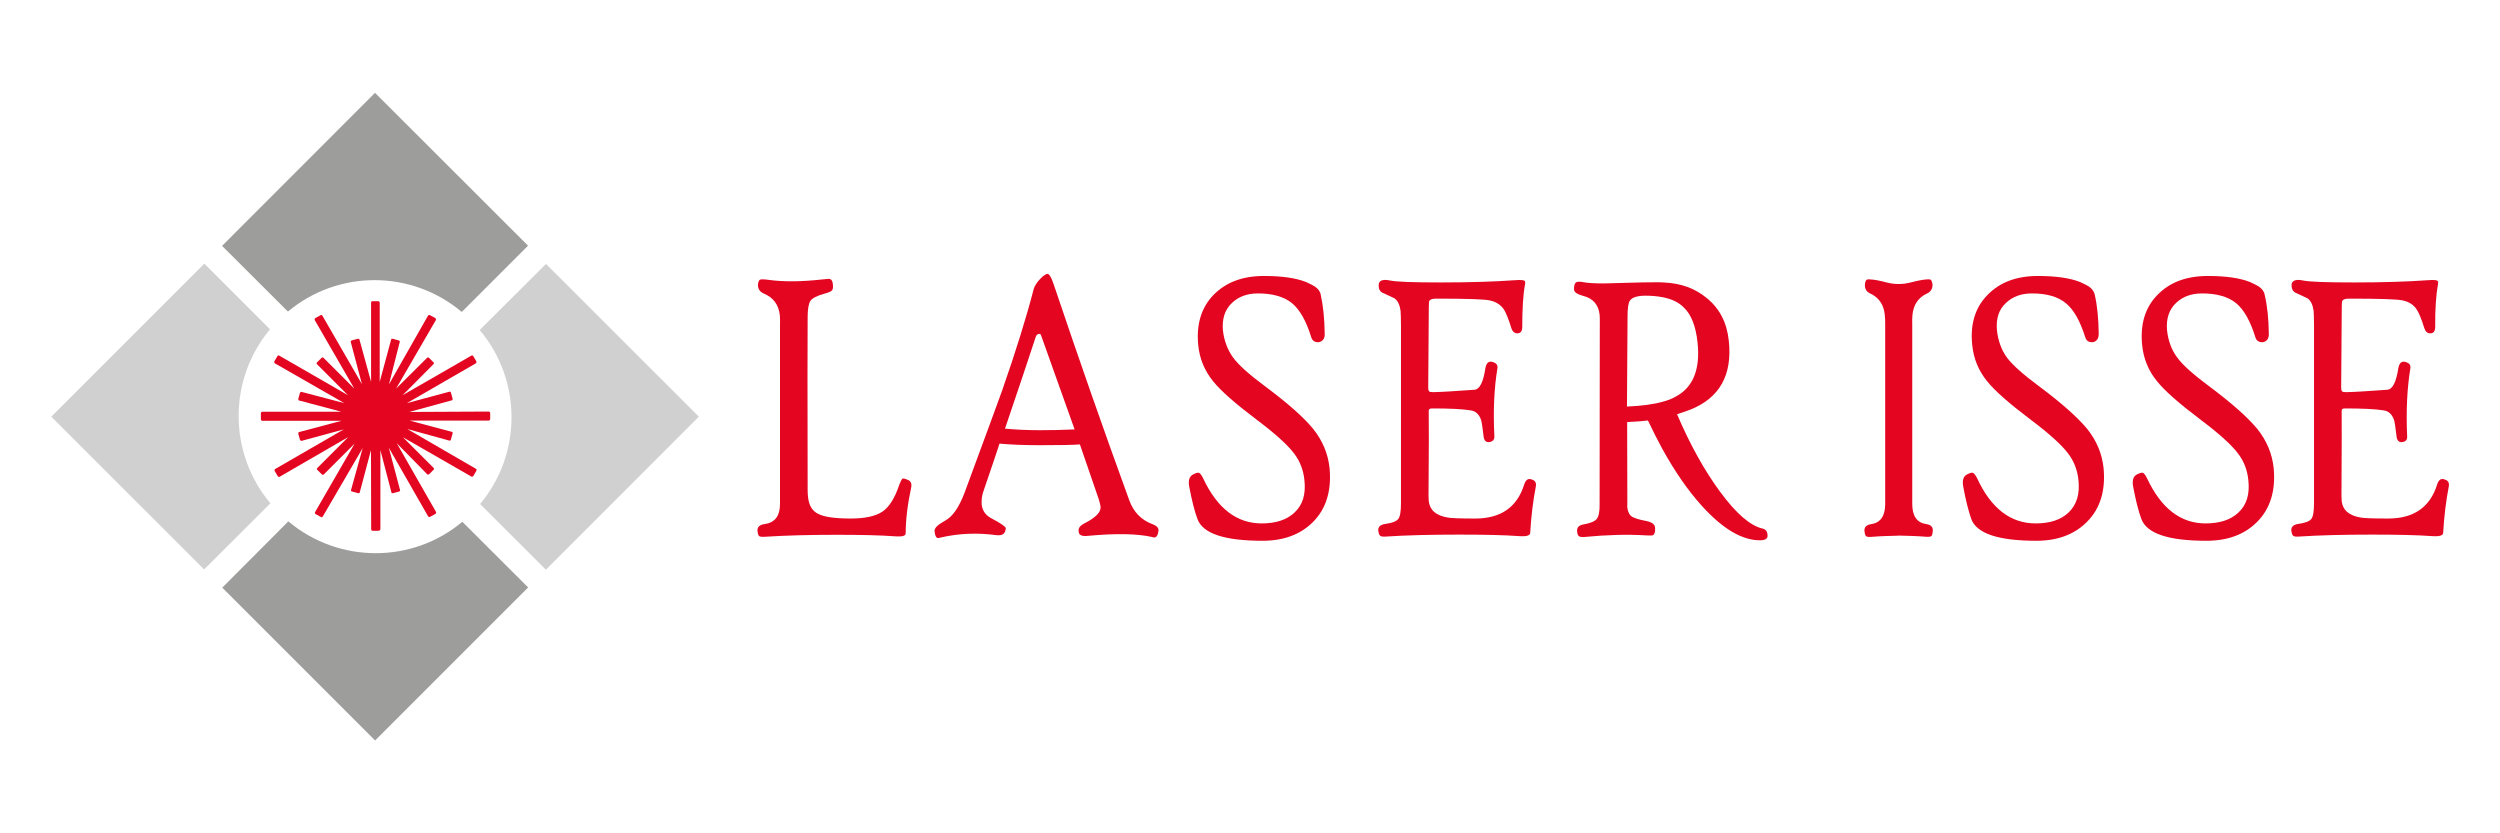 <?xml version="1.0" encoding="UTF-8"?>
<svg xmlns="http://www.w3.org/2000/svg" xmlns:xlink="http://www.w3.org/1999/xlink" id="katman_1" x="0px" y="0px" viewBox="0 0 255 85" xml:space="preserve">
  <g>	<path fill-rule="evenodd" fill="#E40521" d="M35.12,41.12l-4.37-1.15c-0.06-0.02-0.12,0.04-0.16,0.12l-0.16,0.58  c-0.02,0.08,0.02,0.16,0.08,0.18l4.31,1.15h-8.07c-0.08,0-0.14,0.08-0.14,0.16v0.6c0,0.08,0.06,0.16,0.14,0.16h8.09l-4.33,1.15  c-0.06,0.02-0.1,0.1-0.08,0.18l0.16,0.58c0.04,0.1,0.1,0.14,0.16,0.14l4.31-1.17l-6.98,4.03c-0.08,0.04-0.1,0.14-0.06,0.21  l0.31,0.53c0.04,0.06,0.14,0.1,0.19,0.06l7-4.05l-3.18,3.18c-0.04,0.04-0.02,0.12,0.04,0.18l0.43,0.43  c0.06,0.06,0.14,0.08,0.2,0.04l3.16-3.16l-4.03,6.98c-0.04,0.08-0.02,0.18,0.06,0.21l0.53,0.29c0.06,0.06,0.16,0.02,0.19-0.04  l4.07-6.98L35.8,50c-0.02,0.06,0.04,0.12,0.12,0.14l0.59,0.16c0.08,0.02,0.16,0,0.18-0.06l1.15-4.33l0.02,8.07  c0,0.08,0.06,0.16,0.14,0.16h0.6c0.1,0,0.2-0.08,0.2-0.16v-8.07l1.13,4.33c0,0.06,0.08,0.08,0.18,0.06l0.58-0.16  c0.08-0.02,0.14-0.08,0.12-0.14l-1.15-4.33l4.01,7c0.06,0.06,0.14,0.1,0.21,0.04l0.53-0.29c0.08-0.04,0.1-0.14,0.06-0.21l-4-7  l3.12,3.18c0.04,0.04,0.14,0.02,0.2-0.04l0.43-0.43c0.06-0.06,0.06-0.14,0.02-0.18l-3.14-3.14l6.98,4.01c0.06,0.04,0.16,0,0.2-0.06  l0.31-0.53c0.04-0.08,0.02-0.18-0.06-0.21l-6.98-4.05l4.31,1.19c0.06,0,0.12-0.04,0.14-0.14l0.16-0.58c0.04-0.08,0-0.16-0.06-0.18  l-4.33-1.15h8.07c0.1,0,0.16-0.08,0.16-0.16v-0.6c0-0.08-0.06-0.16-0.16-0.16l-8.09,0.04l4.35-1.19c0.06-0.02,0.08-0.1,0.06-0.18  l-0.16-0.58c-0.02-0.08-0.08-0.14-0.14-0.12l-4.35,1.17l7.01-4.05c0.08-0.04,0.1-0.14,0.06-0.22l-0.31-0.53  c-0.04-0.06-0.14-0.1-0.2-0.04l-7,4.03l3.16-3.18c0.04-0.04,0.04-0.12-0.02-0.18l-0.43-0.43c-0.06-0.06-0.16-0.08-0.2-0.04  l-3.18,3.16l4.05-6.98c0.04-0.08,0.02-0.16-0.06-0.22l-0.53-0.29c-0.08-0.04-0.16-0.02-0.21,0.06l-3.98,7l1.11-4.35  c0.02-0.04-0.04-0.12-0.12-0.14l-0.58-0.16c-0.1-0.02-0.18,0-0.18,0.06l-1.17,4.33v-8.07c0-0.08-0.06-0.16-0.16-0.16h-0.6  c-0.08,0-0.12,0.08-0.12,0.16v8.07l-1.19-4.33c-0.02-0.06-0.1-0.08-0.18-0.06l-0.59,0.16c-0.08,0.02-0.14,0.1-0.12,0.14l1.15,4.33  l-4.03-6.98c-0.04-0.08-0.14-0.1-0.19-0.06l-0.53,0.29c-0.08,0.06-0.1,0.14-0.06,0.22l4.03,6.98l-3.16-3.16  c-0.06-0.04-0.14-0.02-0.2,0.04l-0.43,0.43c-0.06,0.06-0.08,0.14-0.04,0.18l3.18,3.18l-7-4.03c-0.06-0.06-0.16-0.02-0.19,0.04  l-0.31,0.53c-0.04,0.08-0.02,0.18,0.06,0.22L35.12,41.12z"></path>	<path fill-rule="evenodd" fill="#9D9D9C" d="M29.37,31.78c5.12-4.29,12.61-4.27,17.73,0.04l6.76-6.76L38.25,9.47L22.65,25.08  L29.37,31.78z"></path>	<path fill-rule="evenodd" fill="#D0D0D0" d="M27.54,33.59c-4.29,5.14-4.25,12.63,0.04,17.75l-6.76,6.74L5.23,42.5l15.61-15.61  L27.54,33.59z"></path>	<path fill-rule="evenodd" fill="#9D9D9C" d="M47.16,53.22c-5.12,4.29-12.61,4.27-17.75-0.04l-6.74,6.76l15.59,15.59l15.61-15.61  L47.16,53.22z"></path>	<path fill-rule="evenodd" fill="#D0D0D0" d="M48.97,51.41c4.29-5.14,4.27-12.63-0.04-17.75l6.76-6.74L71.28,42.5L55.68,58.11  L48.97,51.41z"></path>	<path fill="#E40521" d="M135.12,34.04c0.02,0.47-0.18,0.76-0.57,0.86c-0.41,0.04-0.68-0.12-0.8-0.49  c-0.51-1.66-1.17-2.83-1.97-3.49c-0.82-0.66-1.97-0.99-3.47-0.99c-1.07,0-1.95,0.31-2.63,0.95c-0.74,0.68-1.05,1.64-0.94,2.83  c0.12,1.05,0.47,1.97,1.03,2.75c0.57,0.78,1.64,1.73,3.21,2.9c2.38,1.77,4.05,3.25,4.99,4.42c0.94,1.19,1.48,2.49,1.64,3.92  c0.23,2.32-0.33,4.19-1.69,5.55c-1.27,1.27-2.98,1.91-5.14,1.91c-3.9,0-6.1-0.74-6.64-2.22c-0.31-0.84-0.58-1.93-0.84-3.31  c-0.12-0.64,0.02-1.07,0.43-1.25c0.25-0.14,0.45-0.18,0.55-0.16c0.14,0.06,0.27,0.23,0.43,0.55c1.44,3.08,3.43,4.62,5.98,4.62  c1.46,0,2.57-0.37,3.35-1.11c0.84-0.78,1.17-1.87,1.01-3.31c-0.1-1.01-0.45-1.93-1.05-2.71c-0.66-0.88-1.93-2.03-3.82-3.45  c-2.2-1.66-3.68-2.96-4.44-3.92c-0.88-1.07-1.38-2.3-1.52-3.68c-0.21-2.12,0.31-3.84,1.56-5.13c1.27-1.29,2.96-1.93,5.14-1.93  c1.85,0,3.27,0.21,4.31,0.62c0.39,0.18,0.68,0.33,0.88,0.45c0.33,0.23,0.55,0.51,0.6,0.82C134.96,31.16,135.1,32.5,135.12,34.04z"></path>	<path fill="#E40521" d="M155.56,28.96c-0.2,1.03-0.29,2.51-0.29,4.44c-0.02,0.41-0.18,0.6-0.51,0.6c-0.27,0-0.49-0.18-0.6-0.53  c-0.29-0.94-0.55-1.56-0.74-1.87c-0.33-0.51-0.82-0.82-1.48-0.96c-0.53-0.12-2.34-0.18-5.46-0.18c-0.37,0-0.59,0.08-0.68,0.21  c-0.04,0.08-0.06,0.27-0.06,0.6l-0.06,8.24c0,0.23,0.04,0.37,0.1,0.41c0.06,0.06,0.19,0.08,0.41,0.08c0.99-0.02,2.4-0.12,4.25-0.25  c0.51-0.08,0.86-0.8,1.07-2.2c0.1-0.55,0.35-0.76,0.78-0.62c0.35,0.12,0.49,0.31,0.45,0.62c-0.33,1.99-0.45,4.31-0.31,6.98  c0,0.31-0.16,0.51-0.51,0.56c-0.35,0.06-0.57-0.18-0.6-0.64c-0.1-0.86-0.18-1.4-0.25-1.62c-0.2-0.57-0.55-0.9-1.05-0.97  c-0.84-0.14-2.16-0.2-3.98-0.2c-0.21,0-0.33,0.1-0.31,0.27c0.02,1.07,0.02,3.94-0.02,8.59c0,0.23,0.02,0.41,0.02,0.57  c0.1,0.94,0.74,1.5,1.95,1.7c0.27,0.06,1.21,0.1,2.79,0.1c2.61,0,4.27-1.15,4.99-3.45c0.16-0.51,0.43-0.68,0.78-0.53  c0.35,0.1,0.49,0.33,0.41,0.74c-0.27,1.4-0.47,2.98-0.57,4.73c-0.02,0.23-0.37,0.35-1.01,0.31c-1.66-0.12-3.74-0.16-6.24-0.16  c-2.86,0-5.36,0.06-7.48,0.2c-0.27,0.02-0.47,0-0.57-0.08c-0.1-0.08-0.18-0.29-0.2-0.62c0.02-0.33,0.27-0.53,0.74-0.59  c0.66-0.1,1.09-0.25,1.29-0.49c0.2-0.23,0.29-0.78,0.29-1.62V33.2c0-0.66-0.02-1.17-0.04-1.48c-0.08-0.6-0.27-1.03-0.62-1.29  c-0.41-0.2-0.82-0.39-1.23-0.57c-0.31-0.16-0.43-0.47-0.37-0.92c0.08-0.35,0.47-0.47,1.13-0.33c0.66,0.14,2.38,0.2,5.2,0.2  c2.94,0,5.48-0.08,7.58-0.23c0.66-0.06,1.01,0,1.01,0.16C155.58,28.8,155.58,28.88,155.56,28.96z"></path>	<path fill="#E40521" d="M92.95,49.67c-0.39,1.83-0.57,3.41-0.57,4.73c0,0.25-0.31,0.35-0.99,0.31c-1.62-0.12-3.62-0.16-6.02-0.16  c-2.73,0-5.18,0.06-7.35,0.2c-0.31,0.02-0.51,0-0.6-0.08c-0.08-0.08-0.14-0.27-0.16-0.62c0.02-0.33,0.27-0.53,0.72-0.59  c1.05-0.14,1.58-0.82,1.58-2.06V33.2c0.02-0.43,0-0.8-0.02-1.07c-0.12-1.05-0.66-1.79-1.66-2.2c-0.39-0.18-0.58-0.47-0.57-0.9  c0.04-0.29,0.1-0.45,0.22-0.51c0.12-0.04,0.39-0.04,0.82,0.02c1.56,0.22,3.41,0.2,5.55-0.04c0.41-0.04,0.64-0.06,0.68-0.06  c0.22,0.04,0.35,0.21,0.37,0.55c0.04,0.31,0.02,0.53-0.1,0.64c-0.08,0.1-0.35,0.22-0.78,0.33c-0.74,0.21-1.21,0.45-1.4,0.72  c-0.19,0.27-0.29,0.84-0.29,1.7c-0.02,1.89-0.02,7.78,0,17.65c0,0.25,0.02,0.49,0.04,0.68c0.1,0.86,0.43,1.42,1.05,1.71  c0.58,0.31,1.7,0.47,3.31,0.47c1.48,0,2.57-0.25,3.25-0.72c0.68-0.47,1.25-1.38,1.7-2.73c0.14-0.35,0.25-0.57,0.33-0.62  c0.08-0.04,0.23,0,0.47,0.1C92.89,49.05,93.01,49.28,92.95,49.67z"></path>	<path fill-rule="evenodd" fill="#E40521" d="M106.12,28.43c0.21-0.22,0.37-0.37,0.66-0.49c0.21-0.08,0.45,0.31,0.72,1.13  c2.44,7.25,4.99,14.56,7.68,21.94c0.43,1.21,1.23,2.03,2.36,2.45c0.47,0.18,0.68,0.41,0.62,0.72c-0.08,0.55-0.29,0.74-0.62,0.6  c-1.52-0.35-3.72-0.39-6.61-0.12c-0.57,0.06-0.88-0.08-0.9-0.41c-0.08-0.35,0.12-0.62,0.53-0.84c1.19-0.6,1.75-1.17,1.7-1.71  c-0.02-0.18-0.08-0.43-0.18-0.76c-0.43-1.25-1.07-3.12-1.93-5.61c-0.78,0.06-2.12,0.08-4.07,0.08c-1.66,0-3.04-0.06-4.13-0.16  c-0.21,0.66-0.74,2.24-1.6,4.74c-0.2,0.53-0.25,1.01-0.22,1.44c0.06,0.64,0.39,1.11,0.96,1.42c0.97,0.51,1.48,0.86,1.5,1.03  c-0.04,0.6-0.37,0.78-1.01,0.7c-1.89-0.25-3.74-0.18-5.55,0.23c-0.2,0.06-0.33,0.08-0.43,0.06c-0.14-0.06-0.23-0.27-0.27-0.66  c-0.06-0.33,0.31-0.68,1.05-1.09c0.78-0.41,1.42-1.34,1.99-2.82c2.03-5.48,3.31-8.98,3.86-10.5c1.38-3.96,2.45-7.39,3.19-10.25  C105.54,29.09,105.83,28.72,106.12,28.43z M106.1,34.06c-0.23-0.04-0.37,0.08-0.45,0.29c-0.76,2.32-1.81,5.46-3.14,9.37  c1.03,0.1,2.22,0.16,3.55,0.16c1.05,0,2.34-0.02,3.55-0.08l-3.37-9.45C106.18,34.22,106.16,34.12,106.1,34.06z"></path>	<path fill-rule="evenodd" fill="#E40521" d="M169.61,30.32c-0.51-0.1-1.13-0.16-1.77-0.16c-0.84,0-1.36,0.18-1.58,0.49  c-0.18,0.25-0.25,0.8-0.25,1.66l-0.06,9.16c1.44-0.06,2.67-0.22,3.64-0.49c0.53-0.14,0.96-0.31,1.34-0.53  c1.77-0.94,2.51-2.79,2.22-5.51c-0.18-1.68-0.64-2.88-1.44-3.61C171.21,30.83,170.52,30.5,169.61,30.32z M169.59,45.85  c-0.51-0.94-1.01-1.93-1.5-2.96c-0.47,0.06-1.17,0.12-2.12,0.16l0.02,8.32c-0.02,0.16,0,0.29,0,0.43c0.06,0.41,0.2,0.72,0.47,0.9  c0.27,0.16,0.76,0.31,1.5,0.45c0.58,0.12,0.88,0.37,0.86,0.76c0.02,0.37-0.06,0.58-0.21,0.68c-0.08,0.04-0.31,0.04-0.7,0.02  c-1.89-0.12-3.99-0.06-6.29,0.16c-0.27,0.02-0.47,0-0.57-0.08c-0.12-0.08-0.18-0.29-0.19-0.62c0.02-0.33,0.27-0.53,0.72-0.59  c0.64-0.12,1.07-0.29,1.29-0.55c0.2-0.25,0.31-0.78,0.29-1.56l0.02-18.9c0-0.14-0.02-0.27-0.02-0.39  c-0.12-1.01-0.68-1.66-1.71-1.91c-0.6-0.16-0.92-0.39-0.9-0.68c0-0.37,0.06-0.59,0.2-0.68c0.12-0.1,0.39-0.1,0.8-0.02  c0.43,0.08,1.09,0.12,2.03,0.12c0.29,0,1.05-0.02,2.24-0.06c1.21-0.04,2.32-0.06,3.35-0.06l0.51,0.02c1.79,0.08,3.21,0.6,4.42,1.6  c1.31,1.07,2.05,2.51,2.24,4.37c0.37,3.47-0.94,5.81-3.92,7c-0.57,0.21-1.03,0.37-1.36,0.47c1.32,3.1,2.79,5.73,4.36,7.87  c1.64,2.24,3.1,3.51,4.38,3.8c0.33,0.08,0.49,0.33,0.49,0.74c0,0.29-0.25,0.45-0.78,0.45c-1.83,0-3.8-1.17-5.92-3.51  C172.14,50,170.84,48.09,169.59,45.85z"></path>	<path fill="#E40521" d="M214.07,34.04c0,0.47-0.18,0.76-0.57,0.86c-0.43,0.04-0.68-0.12-0.8-0.49c-0.53-1.66-1.17-2.83-1.99-3.49  c-0.8-0.66-1.95-0.99-3.45-0.99c-1.07,0-1.95,0.31-2.63,0.95c-0.76,0.68-1.05,1.64-0.94,2.83c0.12,1.05,0.45,1.97,1.01,2.75  c0.58,0.78,1.66,1.73,3.23,2.9c2.38,1.77,4.03,3.25,4.99,4.42c0.94,1.19,1.48,2.49,1.64,3.92c0.23,2.32-0.33,4.19-1.71,5.55  c-1.27,1.27-2.98,1.91-5.14,1.91c-3.88,0-6.1-0.74-6.64-2.22c-0.29-0.84-0.57-1.93-0.82-3.31c-0.12-0.64,0.02-1.07,0.41-1.25  c0.27-0.14,0.45-0.18,0.57-0.16c0.12,0.06,0.27,0.23,0.43,0.55c1.42,3.08,3.41,4.62,5.98,4.62c1.46,0,2.57-0.37,3.35-1.11  c0.82-0.78,1.17-1.87,1.01-3.31c-0.1-1.01-0.45-1.93-1.05-2.71c-0.66-0.88-1.93-2.03-3.82-3.45c-2.2-1.66-3.68-2.96-4.44-3.92  c-0.88-1.07-1.38-2.3-1.52-3.68c-0.23-2.12,0.29-3.84,1.56-5.13c1.25-1.29,2.96-1.93,5.14-1.93c1.83,0,3.27,0.21,4.31,0.62  c0.39,0.18,0.68,0.33,0.88,0.45c0.33,0.23,0.53,0.51,0.6,0.82C213.92,31.16,214.05,32.5,214.07,34.04z"></path>	<path fill="#E40521" d="M248.68,28.96c-0.19,1.03-0.31,2.51-0.29,4.44c-0.02,0.41-0.18,0.6-0.51,0.6c-0.29,0-0.49-0.18-0.6-0.53  c-0.29-0.94-0.55-1.56-0.76-1.87c-0.31-0.51-0.8-0.82-1.46-0.96c-0.53-0.12-2.34-0.18-5.48-0.18c-0.35,0-0.57,0.08-0.66,0.21  c-0.04,0.08-0.06,0.27-0.06,0.6l-0.06,8.24c0,0.23,0.04,0.37,0.1,0.41c0.06,0.06,0.2,0.08,0.41,0.08c0.99-0.02,2.4-0.12,4.25-0.25  c0.49-0.08,0.86-0.8,1.07-2.2c0.1-0.55,0.35-0.76,0.78-0.62c0.35,0.12,0.49,0.31,0.45,0.62c-0.33,1.99-0.45,4.31-0.33,6.98  c0.02,0.31-0.14,0.51-0.49,0.56c-0.35,0.06-0.57-0.18-0.6-0.64c-0.1-0.86-0.18-1.4-0.25-1.62c-0.2-0.57-0.55-0.9-1.05-0.97  c-0.84-0.14-2.16-0.2-4-0.2c-0.21,0-0.31,0.1-0.29,0.27c0.02,1.07,0,3.94-0.02,8.59c0,0.23,0.02,0.41,0.02,0.57  c0.1,0.94,0.74,1.5,1.95,1.7c0.27,0.06,1.21,0.1,2.79,0.1c2.61,0,4.27-1.15,4.99-3.45c0.16-0.51,0.41-0.68,0.78-0.53  c0.35,0.1,0.49,0.33,0.41,0.74c-0.27,1.4-0.47,2.98-0.57,4.73c-0.02,0.23-0.37,0.35-1.01,0.31c-1.66-0.12-3.74-0.16-6.25-0.16  c-2.84,0-5.34,0.06-7.46,0.2c-0.27,0.02-0.47,0-0.57-0.08c-0.1-0.08-0.18-0.29-0.2-0.62c0.02-0.33,0.27-0.53,0.72-0.59  c0.66-0.1,1.11-0.25,1.31-0.49c0.2-0.23,0.29-0.78,0.29-1.62V33.2c0-0.66-0.02-1.17-0.04-1.48c-0.08-0.6-0.27-1.03-0.62-1.29  c-0.41-0.2-0.82-0.39-1.23-0.57c-0.31-0.16-0.43-0.47-0.39-0.92c0.1-0.35,0.49-0.47,1.15-0.33c0.66,0.14,2.38,0.2,5.2,0.2  c2.94,0,5.48-0.08,7.58-0.23c0.66-0.06,0.99,0,1.01,0.16C248.7,28.8,248.68,28.88,248.68,28.96z"></path>	<path fill="#E40521" d="M231.42,34.04c0.02,0.47-0.18,0.76-0.57,0.86c-0.41,0.04-0.68-0.12-0.8-0.49  c-0.51-1.66-1.17-2.83-1.97-3.49c-0.82-0.66-1.97-0.99-3.47-0.99c-1.07,0-1.95,0.31-2.63,0.95c-0.74,0.68-1.05,1.64-0.94,2.83  c0.12,1.05,0.45,1.97,1.03,2.75c0.57,0.78,1.64,1.73,3.21,2.9c2.38,1.77,4.03,3.25,4.99,4.42c0.94,1.19,1.48,2.49,1.64,3.92  c0.23,2.32-0.33,4.19-1.7,5.55c-1.27,1.27-2.98,1.91-5.16,1.91c-3.88,0-6.08-0.74-6.63-2.22c-0.31-0.84-0.58-1.93-0.84-3.31  c-0.12-0.64,0.02-1.07,0.41-1.25c0.27-0.14,0.47-0.18,0.57-0.16c0.14,0.06,0.27,0.23,0.43,0.55c1.44,3.08,3.43,4.62,5.98,4.62  c1.46,0,2.57-0.37,3.35-1.11c0.84-0.78,1.17-1.87,1.01-3.31c-0.1-1.01-0.45-1.93-1.05-2.71c-0.66-0.88-1.93-2.03-3.82-3.45  c-2.2-1.66-3.68-2.96-4.44-3.92c-0.88-1.07-1.38-2.3-1.52-3.68c-0.21-2.12,0.29-3.84,1.56-5.13c1.25-1.29,2.96-1.93,5.14-1.93  c1.85,0,3.27,0.21,4.31,0.62c0.39,0.18,0.68,0.33,0.88,0.45c0.33,0.23,0.55,0.51,0.6,0.82C231.26,31.16,231.4,32.5,231.42,34.04z"></path>	<path fill-rule="evenodd" fill="#E40521" d="M193.61,54.64c-0.84,0.02-1.75,0.04-2.73,0.12c-0.29,0.02-0.47,0-0.55-0.08  s-0.14-0.27-0.16-0.62c0.02-0.33,0.25-0.53,0.66-0.59c0.97-0.14,1.46-0.82,1.46-2.06V33.2c0-0.43,0-0.8-0.04-1.07  c-0.1-1.05-0.6-1.79-1.5-2.2c-0.37-0.18-0.55-0.47-0.53-0.9c0.02-0.27,0.1-0.45,0.2-0.51c0.12-0.04,0.35-0.04,0.76,0.02  c1.07,0.16,1.5,0.43,2.49,0.43c0.99,0,1.4-0.27,2.49-0.43c0.39-0.06,0.64-0.06,0.76-0.02c0.08,0.06,0.16,0.23,0.2,0.51  c0,0.43-0.18,0.72-0.55,0.9c-0.9,0.41-1.4,1.15-1.5,2.2c-0.02,0.27-0.04,0.64-0.02,1.07v18.2c0,1.25,0.49,1.93,1.44,2.06  c0.41,0.06,0.64,0.25,0.66,0.59c-0.02,0.35-0.06,0.55-0.14,0.62c-0.1,0.08-0.27,0.1-0.55,0.08c-0.99-0.08-1.91-0.1-2.75-0.12  H193.61z"></path></g>
</svg>
